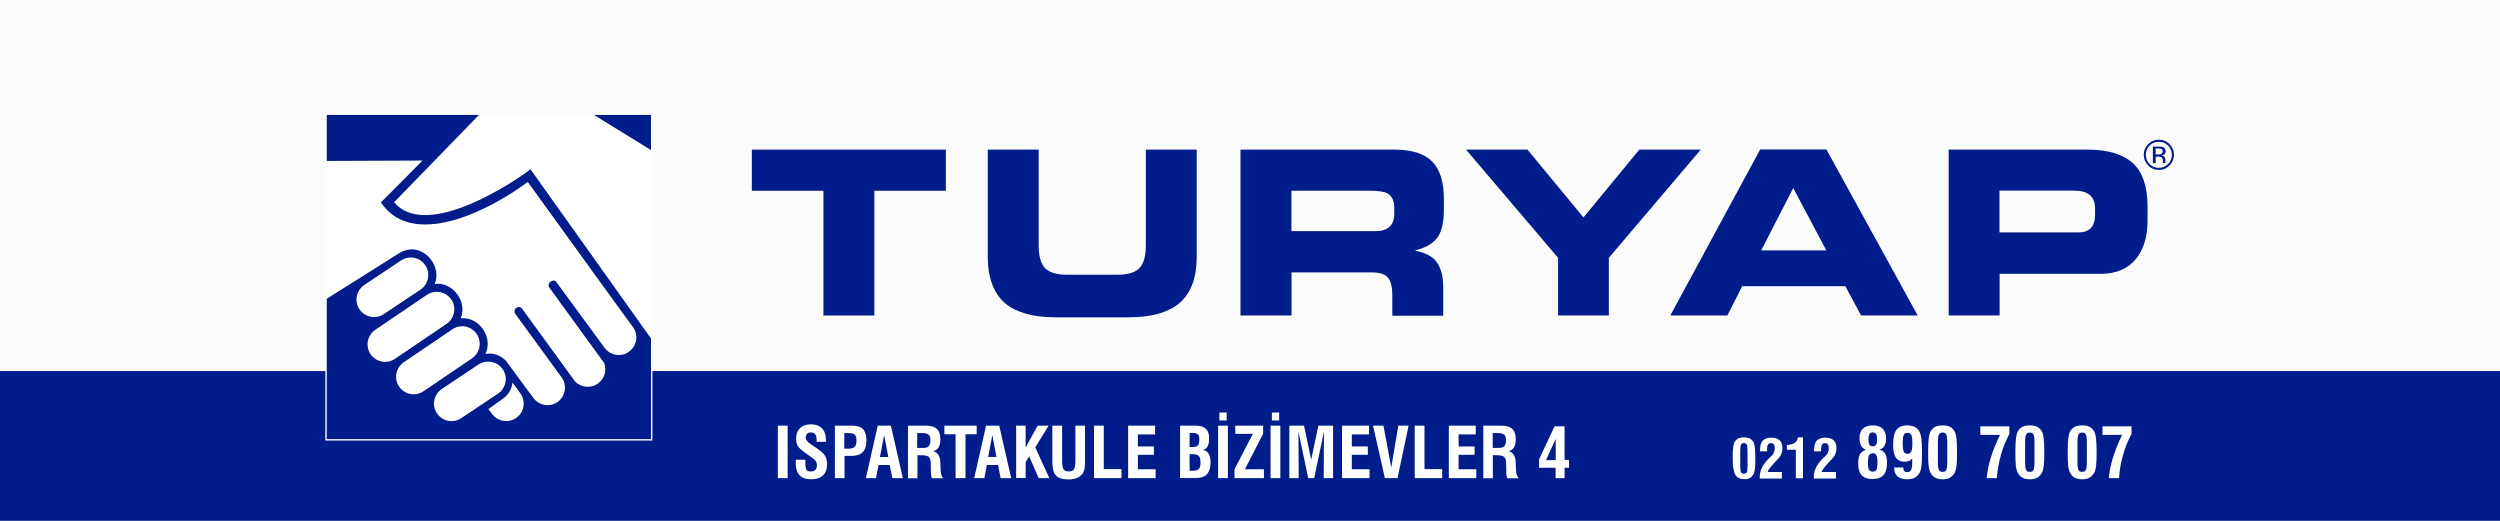 <?xml version="1.0" encoding="utf-8"?>
<!-- Generator: Adobe Illustrator 22.0.1, SVG Export Plug-In . SVG Version: 6.00 Build 0)  -->
<svg version="1.1" id="Layer_1" xmlns="http://www.w3.org/2000/svg" xmlns:xlink="http://www.w3.org/1999/xlink" x="0px" y="0px"
	 viewBox="0 0 1920 400" style="enable-background:new 0 0 1920 400;" xml:space="preserve">
<style type="text/css">
	.st0{fill-rule:evenodd;clip-rule:evenodd;fill:#FBFBFB;}
	.st1{fill-rule:evenodd;clip-rule:evenodd;fill:#011C8B;}
	.st2{fill:none;stroke:#FFFFFF;stroke-width:1.068;stroke-miterlimit:10;}
	.st3{fill-rule:evenodd;clip-rule:evenodd;fill:#FFFFFF;}
	.st4{fill:#FFFFFF;}
</style>
<g>
	<rect y="0" class="st0" width="1920" height="400"/>
	<rect y="285" class="st1" width="1920" height="115"/>
	<rect x="250.4" y="87.7" class="st1" width="250.1" height="250.1"/>
	<rect x="250.4" y="87.7" class="st2" width="250.1" height="250.1"/>
	<path class="st3" d="M368.4,87.7l-65.7,67.6c25.3,30.4,96-18.3,104.7-25.3l93.1,130.7V115.6l-45.1-27.8H368.4z"/>
	<path class="st3" d="M428.4,308.6c-6,4.4-14.4,3-18.8-3L388.5,277c-4-4-9.6-6.3-15.7-5.2c6.3-12.5-5-29-19-27.3
		c5.4-12.5-6-28.4-20-26.4c6.4-14.8-10.8-34.4-27.8-23.3l-55.6,35V123.6l74.1-0.3l-32,32.2c26.4,38.9,91.1,0.8,112.8-15.8l68.3,94.4
		l12.5,17.1c0.3,0.5,0.7,1,0.9,1.5l0.3,0.4c2.9,5.8,1.3,13-4.2,17c-6,4.4-14.4,3-18.8-3l-37.2-50.7c-1.2-1.6-3.2-0.8-4.4,0
		c-1.2,0.9-1.9,3-1,4.2l42.3,58.2c2.1,5.5,0.4,12-4.7,15.7c-5.5,4-13.1,3.2-17.7-1.6L400.9,237c-1.4-1.9-3.4-1.3-4.6-0.4
		c-1.2,0.9-1.5,3.2-0.6,4.4l35.6,48.8c0.2,0.2,0.3,0.5,0.5,0.7C435.6,296.5,434.1,304.4,428.4,308.6"/>
	<path class="st3" d="M346.6,230c4.2,6.2,2.5,14.5-3.6,18.7l-39.7,26.9c-6.2,4.2-14.5,2.5-18.7-3.6c-4.2-6.2-2.5-14.5,3.6-18.7
		l39.7-26.9C334.1,222.3,342.4,223.9,346.6,230"/>
	<path class="st3" d="M366.1,256.5c4.2,6.2,2.5,14.5-3.6,18.7l-37.3,25.3c-6.2,4.2-14.5,2.5-18.7-3.6c-4.2-6.2-2.5-14.5,3.6-18.7
		l37.3-25.3C353.5,248.7,361.9,250.3,366.1,256.5"/>
	<path class="st3" d="M326.6,203.7c4.2,6.2,2.5,14.5-3.6,18.7l-28.2,18.8c-6.2,4.2-14.5,2.5-18.7-3.6c-4.2-6.2-2.5-14.5,3.6-18.7
		l28.2-18.8C314.1,195.9,322.5,197.5,326.6,203.7"/>
	<path class="st3" d="M386.1,283.6c4.2,6.2,2.5,14.5-3.6,18.7l-28.2,18.8c-6.2,4.2-14.5,2.5-18.7-3.6c-4.2-6.2-2.5-14.5,3.6-18.7
		l28.2-18.8C373.6,275.9,382,277.5,386.1,283.6"/>
	<path class="st3" d="M396.6,320.8c-6,4.4-14.4,3-18.8-3l-2.7-3.7l10.2-7.2c5.3-3.6,7.8-8.3,8.3-13.1l5.9,8.1
		C404,308,402.7,316.4,396.6,320.8"/>
	<path class="st1" d="M1657.7,112.5c1.6,0,2.7,0.2,3.5,0.5c1.3,0.5,2,1.6,2,3.2c0,1.1-0.4,2-1.2,2.5c-0.4,0.3-1.1,0.5-1.9,0.6
		c1,0.2,1.7,0.6,2.2,1.2c0.5,0.7,0.7,1.3,0.7,2v0.9c0,0.3,0,0.6,0,0.9c0,0.3,0.1,0.6,0.1,0.7l0.1,0.2h-2.1c0,0,0-0.1,0-0.1
		c0,0,0-0.1,0-0.1l0-0.4v-1c0-1.5-0.4-2.5-1.2-2.9c-0.5-0.3-1.3-0.4-2.5-0.4h-1.8v5h-2.2v-12.7H1657.7z M1660.1,114.5
		c-0.6-0.3-1.5-0.5-2.7-0.5h-1.9v4.6h2c0.9,0,1.7-0.1,2.1-0.3c0.9-0.3,1.3-1,1.3-2C1661,115.4,1660.7,114.8,1660.1,114.5z
		 M1666.2,127.1c-2.3,2.3-5,3.4-8.2,3.4c-3.2,0-6-1.1-8.2-3.4c-2.2-2.3-3.4-5-3.4-8.2c0-3.2,1.1-5.9,3.4-8.2c2.3-2.3,5-3.4,8.2-3.4
		c3.2,0,6,1.1,8.2,3.4c2.3,2.3,3.4,5,3.4,8.2C1669.6,122.1,1668.4,124.8,1666.2,127.1z M1650.9,111.8c-1.9,2-2.9,4.3-2.9,7.1
		c0,2.8,1,5.2,2.9,7.1c1.9,2,4.3,2.9,7.1,2.9c2.8,0,5.1-1,7.1-2.9c1.9-2,2.9-4.3,2.9-7.1c0-2.8-1-5.1-2.9-7.1
		c-1.9-2-4.3-2.9-7.1-2.9C1655.2,108.9,1652.8,109.8,1650.9,111.8z"/>
	<polygon class="st1" points="577.4,146.5 577.4,114.9 726.4,114.9 726.4,146.5 671.5,146.5 671.5,242.3 632.4,242.3 632.4,146.5 	
		"/>
	<path class="st1" d="M758.6,196.9v-82h39.1v73.6c0,8.1,1.6,13.9,4.9,17.4c3.3,3.4,8.9,5.1,16.9,5.1h38.7c8,0,13.6-1.7,16.9-5.1
		c3.3-3.5,4.9-9.3,4.9-17.4v-73.6h39.1v82c0,16.7-4.6,28.8-13.9,36.4c-8.6,6.9-21.4,10.4-38.4,10.4h-56c-17,0-29.8-3.5-38.4-10.4
		C763.3,225.7,758.6,213.6,758.6,196.9"/>
	<path class="st1" d="M952.7,242.3V114.9h118c13.4,0,23.1,3,29,9c6.1,6,9.2,15.6,9.2,28.9v8.1c0,9-1.4,15.8-4.2,20.4
		c-3.4,5.3-9.3,8.9-17.6,10.9v0.4c7.9,1.5,13.4,4.5,16.5,9c3.2,4.5,4.8,10.9,4.8,19.2v21.7h-39.1V227c0-6.5-1.1-11-3.3-13.7
		c-2.2-2.7-6.5-4.1-12.7-4.1h-61.4v33.1H952.7z M991.8,146.5v31h64.6c9.6,0,14.4-4.5,14.4-13.4v-4.2c0-5.6-1.7-9.4-5.1-11.3
		c-2.5-1.4-6.8-2.1-12.9-2.1H991.8z"/>
	<polygon class="st1" points="1196.6,242.3 1196.6,198 1125.9,114.9 1173.1,114.9 1216.1,167 1259,114.9 1306.2,114.9 1235.6,198 
		1235.6,242.3 	"/>
	<path class="st1" d="M1377.2,144.4l-24.6,47.9h50L1377.2,144.4z M1282.8,242.3l69-127.5h50.9l70.1,127.5h-43.5l-12.1-22.5h-79.2
		l-11.4,22.5H1282.8z"/>
	<path class="st1" d="M1535.6,146.5v32h60.7c8.4,0,12.7-4.5,12.7-13.6v-4.9c0-9-5.3-13.6-16-13.6H1535.6z M1496.6,242.3V114.9h106.5
		c15.7,0,27.3,3.5,34.9,10.4c7.5,6.8,11.3,17.9,11.3,33.3v10.9c0,12.1-2.9,21.8-8.6,29c-6.3,7.9-15.4,11.8-27.3,11.8h-77.7v32
		H1496.6z"/>
	<path class="st4" d="M1194.7,367.2v-8H1182v-6.4l11.9-25.4h7.7v25.8h3.4v6h-3.4v8H1194.7z M1187.3,353.4h7.5V337L1187.3,353.4z
		 M1139.2,367.2v-40.3h13.4c4.1,0,7,0.8,8.8,2.5c1.8,1.7,2.7,4.3,2.7,8.1c0,2.6-0.5,4.7-1.4,6.2c-1,1.5-2.4,2.4-4.2,2.7
		c3.6,0.9,5.4,3.9,5.6,9c0,0.2,0,0.4,0,0.5l0.2,5.3c0.1,1.5,0.3,2.7,0.6,3.7c0.3,0.9,0.8,1.7,1.5,2.4h-8.9c-0.2-0.7-0.4-1.5-0.5-2.4
		c-0.1-0.9-0.2-2.2-0.2-3.9l-0.1-4.2v-1.1c0-2.3-0.5-3.9-1.5-4.8c-1-0.9-3-1.3-6.1-1.3h-2.6v17.7H1139.2z M1146.5,344h4.3
		c2.2,0,3.7-0.4,4.5-1.3c0.8-0.9,1.3-2.4,1.3-4.7c0-2-0.5-3.4-1.4-4.2c-0.9-0.8-2.6-1.2-5.1-1.2h-3.7V344z M1112.7,367.2v-40.3h20.7
		v6.7h-13.2v9.3h12.3v6.4h-12.3v11.1h13.6v6.8H1112.7z M1086.5,367.2v-40.3h7.5v33.4h13.6v6.9H1086.5z M1063.6,367.2l-9.1-40.3h8
		l6,32.2l5.4-32.2h7.9l-8.5,40.3H1063.6z M1030.7,367.2v-40.3h20.7v6.7h-13.2v9.3h12.3v6.4h-12.3v11.1h13.6v6.8H1030.7z
		 M990.2,367.2v-40.3h11.3l5.5,26.1l5.5-26.1h11.3v40.3h-7.2l0.2-35.7l-7.5,35.7h-4.6l-7.5-35.7l0.2,35.7H990.2z M976.8,322.9v-6.1
		h5.6v6.1H976.8z M975.8,367.2v-40.3h7.5v40.3H975.8z M948.1,367.2v-6.8l14.1-27.2h-13.5v-6.3h21.4v6.2l-14,27.3h14.6v6.8H948.1z
		 M936.5,322.9v-6.1h5.6v6.1H936.5z M935.5,367.2v-40.3h7.5v40.3H935.5z M906.3,367.2v-40.3h12.1c3.4,0,6,0.8,7.7,2.4
		c1.7,1.6,2.5,4.1,2.5,7.4c0,2.7-0.4,4.7-1.2,6.2c-0.8,1.5-2.1,2.3-3.7,2.6c1.9,0.3,3.4,1.2,4.4,2.8c1.1,1.6,1.6,3.7,1.6,6.4
		c0,4.3-0.9,7.4-2.7,9.4c-1.8,2-4.6,3-8.4,3H906.3z M913.6,343.3h2.5c1.9,0,3.2-0.4,3.9-1.2c0.7-0.8,1.1-2.3,1.1-4.5
		c0-2-0.4-3.3-1.1-4c-0.7-0.7-2.1-1.1-4.1-1.1h-2.3V343.3z M913.6,361.5h3.1c1.9,0,3.3-0.5,4.1-1.4c0.8-0.9,1.2-2.6,1.2-4.9
		c0-2.4-0.4-4.1-1.3-5c-0.9-0.9-2.5-1.4-4.8-1.4h-2.3V361.5z M866.4,367.2v-40.3h20.7v6.7h-13.2v9.3h12.3v6.4h-12.3v11.1h13.6v6.8
		H866.4z M840.2,367.2v-40.3h7.5v33.4h13.6v6.9H840.2z M808.2,326.9h7.5v27.2c0,3.1,0.4,5.2,1.1,6.3c0.8,1.1,2.1,1.7,4,1.7
		c1.9,0,3.3-0.6,4-1.7c0.7-1.1,1.1-3.3,1.1-6.4v-27.1h7.4v27.8c0,2.7-0.2,4.7-0.5,5.9c-0.3,1.3-0.8,2.3-1.5,3.3
		c-1.1,1.4-2.5,2.5-4.3,3.2c-1.8,0.7-3.9,1.1-6.3,1.1c-4.6,0-7.9-1-9.7-3c-1.9-2-2.8-5.5-2.8-10.5V326.9z M780.4,367.2v-40.3h7.3
		v16.8l9.2-16.8h8.4l-10.2,16.7l10.8,23.6h-8.2l-7.3-16.7l-2.7,4.4v12.2H780.4z M748.2,367.2l9.1-40.3h10.1l9.2,40.3h-8.1l-2-10.1
		h-8.6l-1.9,10.1H748.2z M758.9,351h6.4l-3.2-16.9L758.9,351z M733.9,367.2v-33.7h-8.6v-6.6h24.8v6.6h-8.6v33.7H733.9z M697.3,367.2
		v-40.3h13.4c4.1,0,7,0.8,8.8,2.5c1.8,1.7,2.7,4.3,2.7,8.1c0,2.6-0.5,4.7-1.4,6.2c-1,1.5-2.4,2.4-4.2,2.7c3.6,0.9,5.4,3.9,5.6,9
		c0,0.2,0,0.4,0,0.5l0.2,5.3c0.1,1.5,0.3,2.7,0.6,3.7c0.3,0.9,0.8,1.7,1.5,2.4h-8.9c-0.2-0.7-0.4-1.5-0.5-2.4
		c-0.1-0.9-0.2-2.2-0.2-3.9l-0.1-4.2v-1.1c0-2.3-0.5-3.9-1.5-4.8c-1-0.9-3-1.3-6.1-1.3h-2.6v17.7H697.3z M704.5,344h4.3
		c2.2,0,3.7-0.4,4.5-1.3c0.8-0.9,1.3-2.4,1.3-4.7c0-2-0.5-3.4-1.4-4.2c-0.9-0.8-2.6-1.2-5.1-1.2h-3.7V344z M665,367.2l9.1-40.3h10.1
		l9.2,40.3h-8.1l-2-10.1h-8.6l-1.9,10.1H665z M675.8,351h6.4l-3.2-16.9L675.8,351z M641.2,367.2v-40.3h13c4,0,6.8,0.9,8.6,2.7
		c1.7,1.8,2.6,4.7,2.6,8.7c0,4-0.9,6.9-2.8,8.9c-1.9,1.9-4.7,2.9-8.5,2.9h-5.5v17.1H641.2z M648.4,344.6h3.1c2.3,0,4-0.5,4.9-1.4
		c0.9-0.9,1.4-2.5,1.4-4.7c0-2.2-0.4-3.8-1.3-4.6c-0.9-0.9-2.5-1.3-4.9-1.3h-3.2V344.6z M611,353.1h7.5v2.6c0,2.5,0.3,4.2,0.9,5.1
		c0.6,0.9,1.7,1.3,3.2,1.3c1.6,0,2.8-0.4,3.6-1.2c0.8-0.8,1.2-2,1.2-3.6c0-1.2-0.3-2.2-0.9-3.1c-0.6-0.9-1.8-2-3.7-3.3l-3.8-2.7
		c-3.3-2.3-5.4-4.2-6.3-5.7c-0.9-1.5-1.3-3.4-1.3-5.7c0-3.4,1-6,3-8c2-1.9,4.8-2.9,8.3-2.9c3.7,0,6.6,1,8.6,3.1c2,2,3,5,3,8.8
		c0,0.4,0,0.7,0,0.9c0,0.2,0,0.4,0,0.6h-7.1v-1.1c0-2.2-0.4-3.8-1.1-4.7c-0.7-0.9-1.9-1.4-3.5-1.4c-1.2,0-2.1,0.4-2.8,1.1
		c-0.7,0.7-1,1.7-1,2.9c0,1.7,1.5,3.6,4.6,5.6l0.1,0l4.1,2.8c2.9,2,4.9,3.8,6,5.5c1,1.7,1.6,3.9,1.6,6.6c0,3.7-1,6.5-3.1,8.5
		c-2.1,2-5.1,3-9,3c-4,0-7.1-1-9-3.1c-2-2.1-3-5.3-3-9.6c0-0.4,0-1.2,0.1-2.2V353.1z M597.4,367.2v-40.3h7.5v40.3H597.4z"/>
	<path class="st4" d="M1393,367.4c0-0.1,0-0.3,0-0.5c0-0.2,0-0.4,0-0.5c0-2.4,0.5-4.7,1.5-6.9c1-2.2,2.5-4.3,4.5-6.4
		c0.4-0.4,0.9-0.9,1.6-1.6c1.4-1.3,2.3-2.2,2.7-2.9c0.4-0.6,0.7-1.3,0.9-2c0.2-0.7,0.3-1.5,0.3-2.4c0-1.3-0.2-2.3-0.7-2.9
		c-0.5-0.6-1.2-1-2.2-1c-1,0-1.8,0.4-2.3,1.2c-0.5,0.8-0.7,2-0.7,3.8c0,0.3,0,0.6,0,0.8c0,0.2,0,0.3,0,0.5h-5.4c0-0.1,0-0.3,0-0.5
		c0-0.2,0-0.4,0-0.5c0-3.3,0.7-5.7,2.1-7.2c1.4-1.5,3.6-2.3,6.5-2.3c2.8,0,4.9,0.7,6.4,2c1.5,1.4,2.2,3.3,2.2,5.9
		c0,1.2-0.1,2.3-0.4,3.3c-0.3,1-0.7,2-1.2,2.9c-0.4,0.7-1.4,1.9-2.9,3.4c-0.8,0.8-1.4,1.4-1.8,1.9l0,0c-3,3.3-4.7,5.6-5.1,7h11v5
		H1393z M1379.2,367.4v-22h-6.9v-3.7c2.6-0.1,4.5-0.6,6-1.6c1.4-1,2.3-2.4,2.5-4.2h3.9v31.4H1379.2z M1351.5,367.4
		c0-0.1,0-0.3,0-0.5c0-0.2,0-0.4,0-0.5c0-2.4,0.5-4.7,1.5-6.9c1-2.2,2.5-4.3,4.5-6.4c0.4-0.4,0.9-0.9,1.6-1.6
		c1.4-1.3,2.3-2.2,2.7-2.9c0.4-0.6,0.7-1.3,0.9-2c0.2-0.7,0.3-1.5,0.3-2.4c0-1.3-0.2-2.3-0.7-2.9c-0.5-0.6-1.2-1-2.2-1
		c-1,0-1.8,0.4-2.3,1.2c-0.5,0.8-0.7,2-0.7,3.8c0,0.3,0,0.6,0,0.8c0,0.2,0,0.3,0,0.5h-5.4c0-0.1,0-0.3,0-0.5c0-0.2,0-0.4,0-0.5
		c0-3.3,0.7-5.7,2.1-7.2c1.4-1.5,3.6-2.3,6.5-2.3c2.8,0,4.9,0.7,6.4,2c1.5,1.4,2.2,3.3,2.2,5.9c0,1.2-0.1,2.3-0.4,3.3
		c-0.3,1-0.7,2-1.2,2.9c-0.4,0.7-1.4,1.9-2.9,3.4c-0.8,0.8-1.4,1.4-1.8,1.9l0,0c-3,3.3-4.7,5.6-5.1,7h11v5H1351.5z M1330.7,351.7
		c0-3.7,0.1-6.5,0.4-8.3c0.2-1.8,0.6-3.2,1.2-4.1c0.7-1.2,1.7-2.1,2.8-2.6c1.1-0.5,2.5-0.8,4.3-0.8c1.7,0,3.2,0.3,4.3,0.8
		c1.1,0.5,2,1.4,2.8,2.6c0.6,0.9,1,2.3,1.2,4.1c0.2,1.8,0.4,4.6,0.4,8.3c0,3.8-0.1,6.6-0.3,8.4c-0.2,1.8-0.6,3.2-1.1,4.1
		c-0.8,1.3-1.7,2.3-2.8,2.9c-1.1,0.6-2.6,0.9-4.3,0.9c-1.7,0-3.2-0.3-4.3-0.9c-1.1-0.6-2.1-1.5-2.8-2.9c-0.5-0.9-0.9-2.2-1.1-4
		C1330.8,358.5,1330.7,355.7,1330.7,351.7z M1342.1,354.6v-8.4c0-2.5-0.2-4-0.6-4.8c-0.4-0.7-1.1-1.1-2.2-1.1
		c-1.1,0-1.8,0.4-2.2,1.1c-0.4,0.7-0.6,2.4-0.6,5v3v8.5c0,2.5,0.2,4.1,0.6,4.8c0.4,0.7,1.1,1.1,2.2,1.1c1.1,0,1.8-0.4,2.2-1.1
		c0.4-0.7,0.6-2.4,0.6-5V354.6z"/>
	<path class="st4" d="M1619.6,367.2c0.4-5,1.4-10.3,3.2-15.9c1.7-5.6,4.1-11.3,7-17.3h-15.1v-6.6h22.3v5.8
		c-2.7,5.1-4.9,10.5-6.5,16.2c-1.6,5.7-2.7,11.7-3.1,17.8H1619.6z M1588,347c0-4.8,0.2-8.3,0.5-10.7c0.3-2.3,0.8-4.1,1.5-5.2
		c1-1.6,2.2-2.7,3.6-3.4c1.4-0.7,3.3-1,5.5-1c2.3,0,4.1,0.3,5.5,1c1.4,0.7,2.6,1.8,3.6,3.4c0.7,1.2,1.2,2.9,1.5,5.2
		c0.3,2.3,0.5,5.9,0.5,10.7c0,4.9-0.1,8.5-0.4,10.9c-0.3,2.3-0.8,4.1-1.5,5.3c-1,1.7-2.2,2.9-3.6,3.7c-1.5,0.8-3.3,1.2-5.6,1.2
		c-2.2,0-4.1-0.4-5.6-1.2c-1.5-0.8-2.7-2-3.6-3.7c-0.7-1.2-1.2-2.9-1.5-5.1C1588.1,355.8,1588,352.1,1588,347z M1602.7,350.7v-10.9
		c0-3.2-0.3-5.2-0.8-6.2c-0.5-0.9-1.4-1.4-2.8-1.4c-1.4,0-2.3,0.5-2.8,1.4c-0.5,0.9-0.8,3.1-0.8,6.5v3.8v10.9c0,3.2,0.3,5.3,0.8,6.2
		c0.5,0.9,1.4,1.4,2.8,1.4c1.4,0,2.3-0.5,2.8-1.4c0.5-1,0.8-3.1,0.8-6.5V350.7z M1547.8,347c0-4.8,0.2-8.3,0.5-10.7
		c0.3-2.3,0.8-4.1,1.5-5.2c1-1.6,2.2-2.7,3.6-3.4c1.4-0.7,3.3-1,5.5-1c2.3,0,4.1,0.3,5.5,1c1.4,0.7,2.6,1.8,3.6,3.4
		c0.7,1.2,1.2,2.9,1.5,5.2c0.3,2.3,0.5,5.9,0.5,10.7c0,4.9-0.1,8.5-0.4,10.9c-0.3,2.3-0.8,4.1-1.5,5.3c-1,1.7-2.2,2.9-3.6,3.7
		c-1.5,0.8-3.3,1.2-5.6,1.2c-2.2,0-4.1-0.4-5.6-1.2c-1.5-0.8-2.7-2-3.6-3.7c-0.7-1.2-1.2-2.9-1.5-5.1
		C1547.9,355.8,1547.8,352.1,1547.8,347z M1562.5,350.7v-10.9c0-3.2-0.3-5.2-0.8-6.2c-0.5-0.9-1.4-1.4-2.8-1.4
		c-1.4,0-2.3,0.5-2.8,1.4c-0.5,0.9-0.8,3.1-0.8,6.5v3.8v10.9c0,3.2,0.3,5.3,0.8,6.2c0.5,0.9,1.4,1.4,2.8,1.4c1.4,0,2.3-0.5,2.8-1.4
		c0.5-1,0.8-3.1,0.8-6.5V350.7z M1525.8,367.2c0.4-5,1.4-10.3,3.2-15.9c1.7-5.6,4.1-11.3,7-17.3h-15.1v-6.6h22.3v5.8
		c-2.7,5.1-4.9,10.5-6.5,16.2c-1.6,5.7-2.7,11.7-3.1,17.8H1525.8z M1480.8,347c0-4.8,0.2-8.3,0.5-10.7c0.3-2.3,0.8-4.1,1.5-5.2
		c1-1.6,2.2-2.7,3.6-3.4c1.4-0.7,3.3-1,5.5-1c2.3,0,4.1,0.3,5.5,1c1.4,0.7,2.6,1.8,3.6,3.4c0.7,1.2,1.2,2.9,1.5,5.2
		c0.3,2.3,0.5,5.9,0.5,10.7c0,4.9-0.1,8.5-0.4,10.9c-0.3,2.3-0.8,4.1-1.5,5.3c-1,1.7-2.2,2.9-3.6,3.7c-1.5,0.8-3.3,1.2-5.6,1.2
		c-2.2,0-4.1-0.4-5.6-1.2c-1.5-0.8-2.7-2-3.6-3.7c-0.7-1.2-1.2-2.9-1.5-5.1C1480.9,355.8,1480.8,352.1,1480.8,347z M1495.5,350.7
		v-10.9c0-3.2-0.3-5.2-0.8-6.2c-0.5-0.9-1.4-1.4-2.8-1.4c-1.4,0-2.3,0.5-2.8,1.4c-0.5,0.9-0.8,3.1-0.8,6.5v3.8v10.9
		c0,3.2,0.3,5.3,0.8,6.2c0.5,0.9,1.4,1.4,2.8,1.4c1.4,0,2.3-0.5,2.8-1.4c0.5-1,0.8-3.1,0.8-6.5V350.7z M1468.7,340.5
		c0-3.2-0.3-5.3-0.8-6.4c-0.5-1.1-1.5-1.7-2.9-1.7c-1.4,0-2.3,0.5-2.9,1.5c-0.5,1-0.8,3.2-0.8,6.5c0,3.4,0.3,5.6,0.8,6.6
		c0.5,1,1.5,1.5,2.9,1.5c1.4,0,2.3-0.6,2.8-1.7C1468.4,345.9,1468.7,343.7,1468.7,340.5z M1468.7,351.9c-0.6,0.9-1.3,1.6-2.3,2
		c-0.9,0.4-2.1,0.7-3.5,0.7c-3.1,0-5.4-1-6.8-3.1c-1.5-2.1-2.2-5.3-2.2-9.6c0-5.5,0.8-9.4,2.5-11.7c1.7-2.3,4.4-3.5,8.3-3.5
		c2.3,0,4.2,0.4,5.7,1.1c1.5,0.7,2.7,1.8,3.6,3.4c0.7,1.2,1.2,2.9,1.6,5.4c0.3,2.4,0.5,5.9,0.5,10.6c0,4.8-0.1,8.4-0.4,10.7
		c-0.3,2.4-0.8,4.1-1.5,5.3c-1,1.7-2.2,2.9-3.7,3.7c-1.5,0.8-3.3,1.2-5.5,1.2c-3.4,0-6-0.7-7.7-2.2c-1.7-1.5-2.6-3.7-2.6-6.6v-0.3h7
		v0.4c0,1,0.3,1.8,0.8,2.4c0.6,0.6,1.3,0.8,2.3,0.8c1.4,0,2.4-0.6,3-1.8c0.6-1.2,0.8-3.4,0.8-6.7V351.9z M1433.2,345.4
		c-1.7-0.5-2.9-1.5-3.8-3c-0.8-1.5-1.3-3.4-1.3-5.8c0-3.3,0.9-5.7,2.6-7.4c1.8-1.7,4.3-2.5,7.6-2.5c3.3,0,5.9,0.9,7.6,2.6
		c1.7,1.7,2.6,4.3,2.6,7.6c0,2.3-0.4,4.2-1.3,5.6c-0.9,1.4-2.2,2.4-4,2.9c2.1,0.4,3.7,1.4,4.6,3c1,1.6,1.4,3.9,1.4,7
		c0,4.3-0.9,7.5-2.7,9.5c-1.8,2-4.6,3-8.4,3c-3.8,0-6.5-1-8.3-2.9c-1.8-1.9-2.7-5-2.7-9c0-3.2,0.5-5.6,1.4-7.3
		C1429.7,347,1431.2,345.9,1433.2,345.4z M1438.3,348.1c-1.4,0-2.3,0.5-2.9,1.5c-0.5,1-0.8,3.1-0.8,6.1c0,2.5,0.3,4.2,0.8,5.1
		c0.5,0.9,1.5,1.4,2.8,1.4c1.4,0,2.4-0.5,2.9-1.4c0.5-1,0.8-2.8,0.8-5.6c0-2.6-0.3-4.5-0.8-5.5
		C1440.6,348.6,1439.7,348.1,1438.3,348.1z M1435,337.4c0,2,0.2,3.4,0.7,4.2c0.5,0.8,1.3,1.2,2.5,1.2c1.2,0,2-0.4,2.6-1.2
		c0.5-0.8,0.8-2.2,0.8-4.1c0-2-0.3-3.4-0.8-4.2c-0.5-0.8-1.4-1.2-2.6-1.2c-1.1,0-1.9,0.4-2.4,1.2
		C1435.3,334.1,1435,335.5,1435,337.4z"/>
</g>
</svg>
